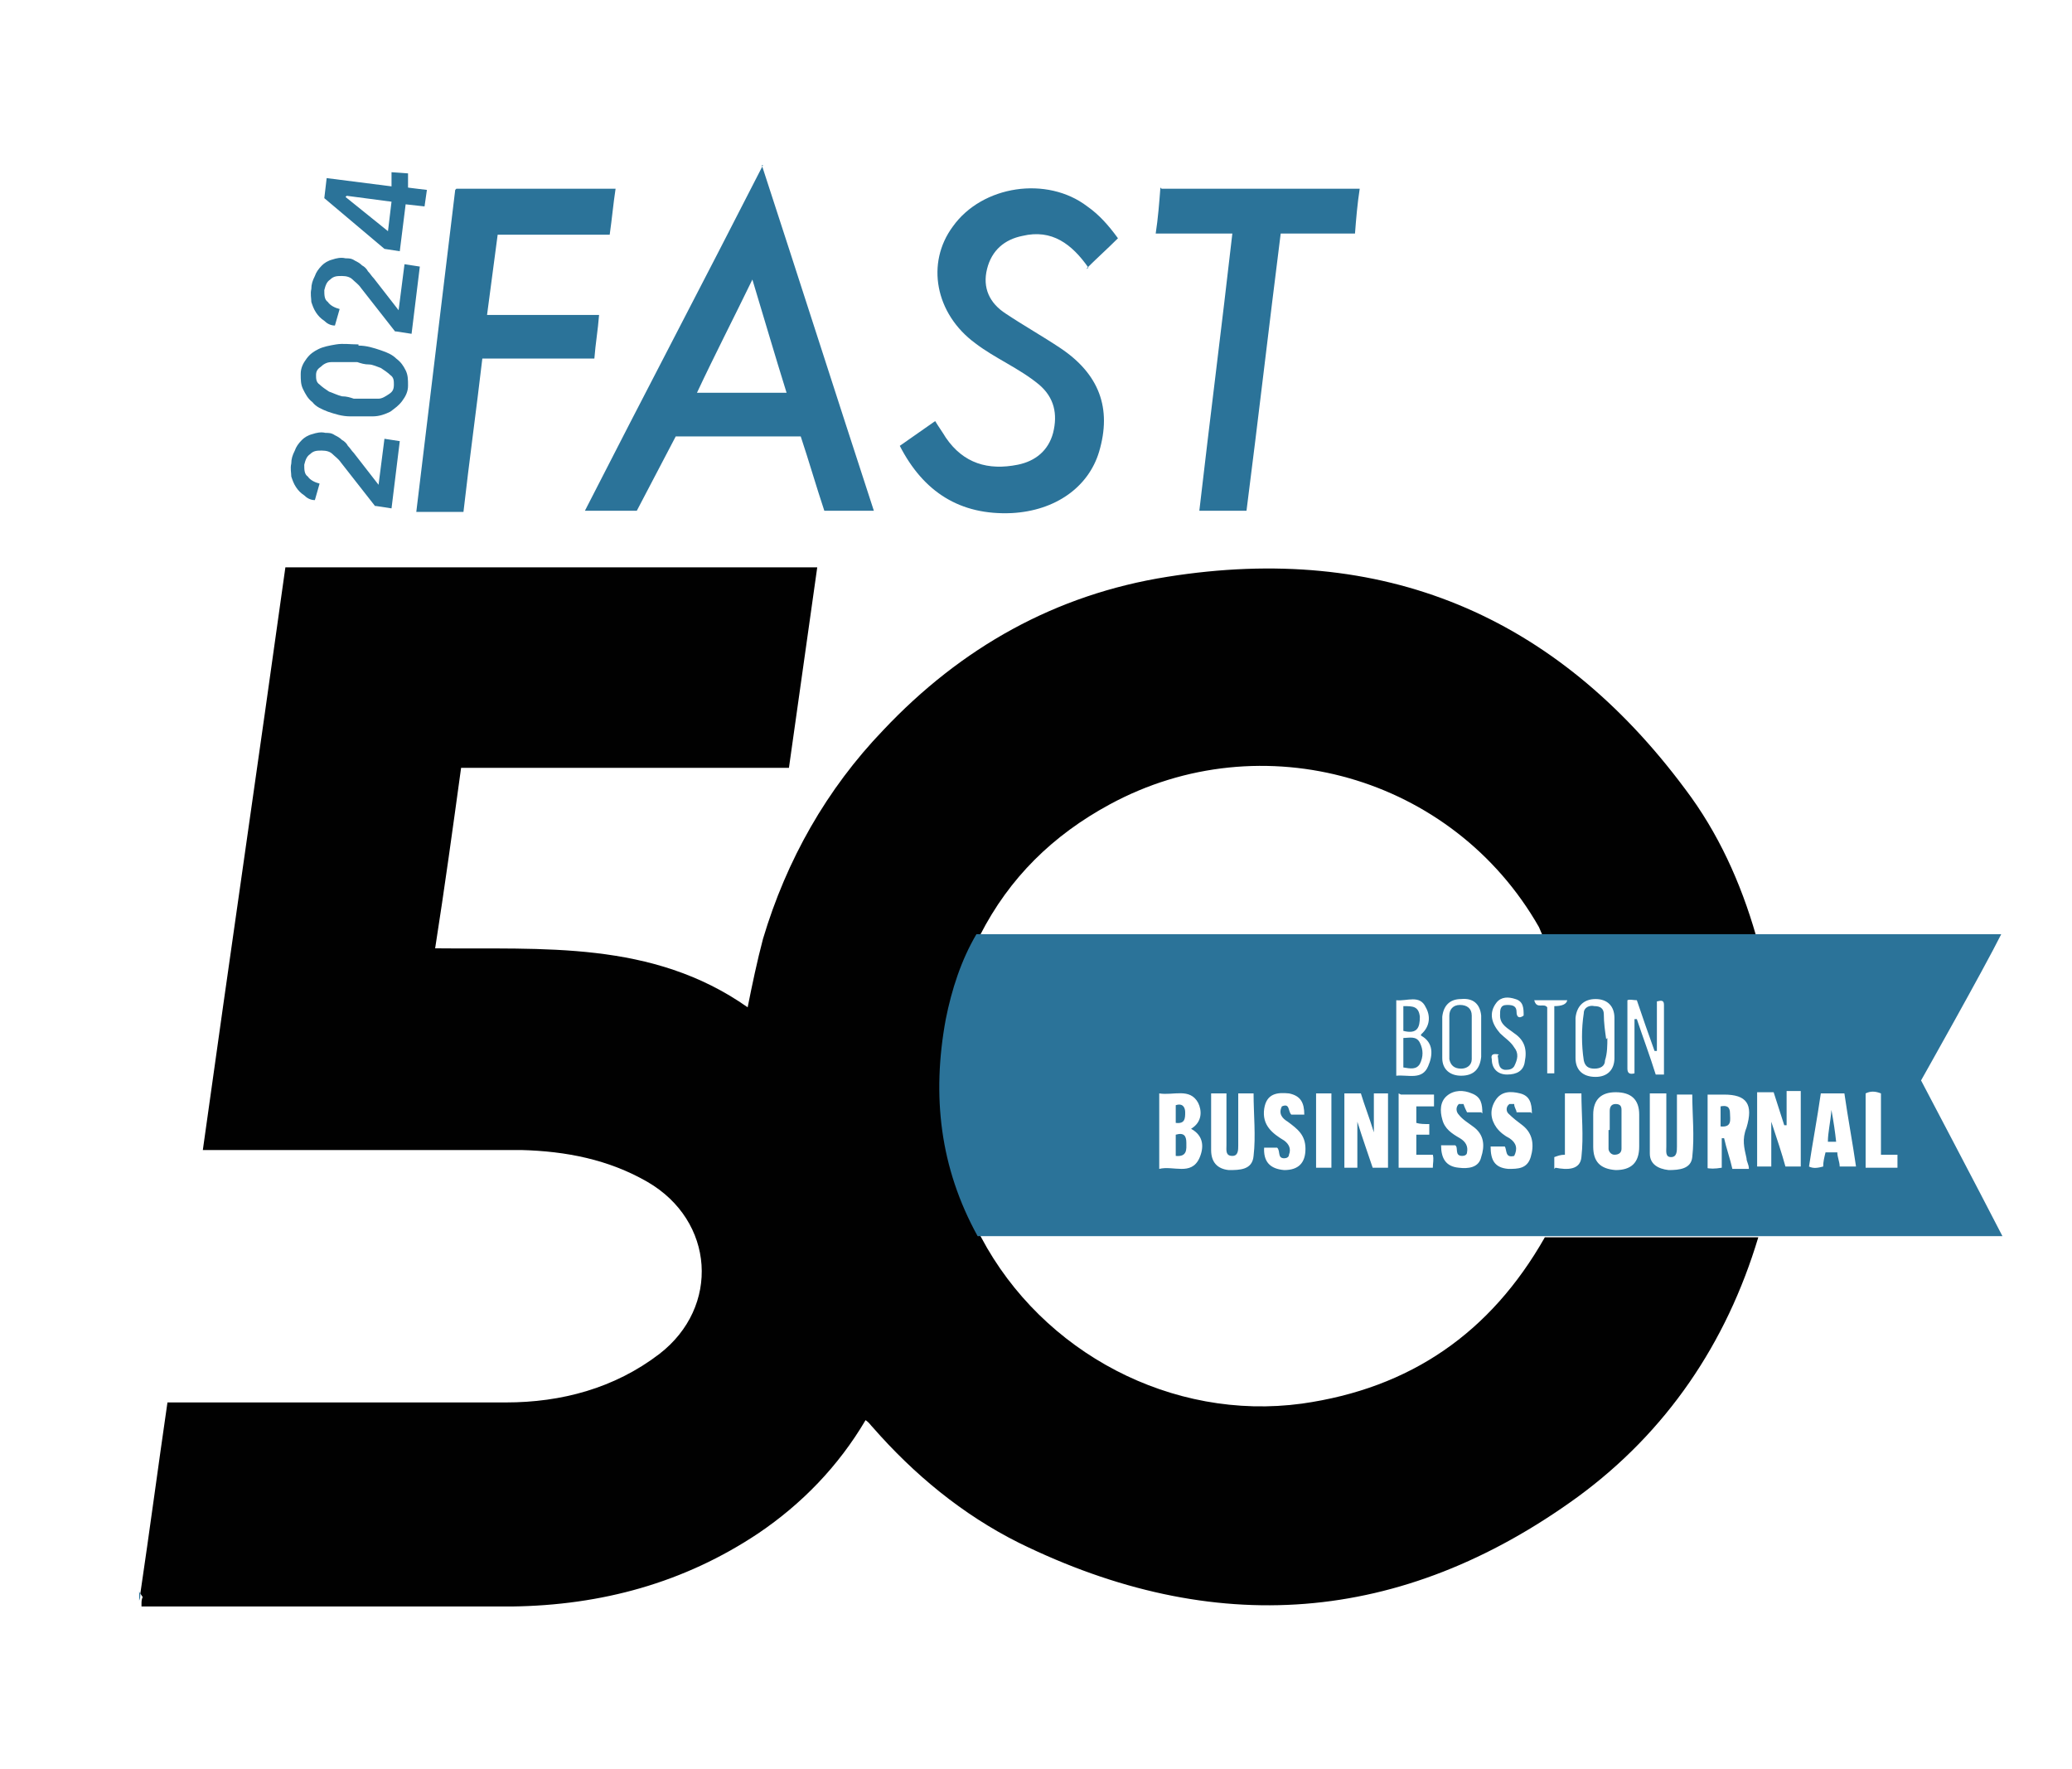 <svg xmlns="http://www.w3.org/2000/svg" id="a" viewBox="0 0 175.7 150"><defs><style>      .cls-1 {        fill: #2b7399;      }      .cls-1, .cls-2 {        stroke-width: 0px;      }      .cls-2 {        fill: #010101;      }    </style></defs><g><path class="cls-1" d="M31.8,42.9l-2.9-3.7c-.2-.3-.5-.5-.7-.7-.2-.2-.5-.3-.9-.3-.4,0-.7,0-1,.3-.3.2-.4.5-.5.9,0,.4,0,.8.3,1,.2.3.6.5,1,.6l-.4,1.4c-.4,0-.7-.2-.9-.4-.3-.2-.5-.4-.7-.7-.2-.3-.3-.6-.4-.9,0-.3-.1-.7,0-1.1,0-.4.1-.7.3-1.1.1-.3.3-.6.6-.9.2-.2.5-.4.9-.5.3-.1.7-.2,1.1-.1.3,0,.5,0,.8.2.2.1.4.2.6.4.2.1.4.3.5.5.2.2.3.4.5.6l2.1,2.7.5-3.9,1.3.2-.7,5.7-1.3-.2Z"></path><path class="cls-1" d="M30.4,29.3c.7,0,1.3.2,1.9.4s1,.4,1.3.7c.4.3.6.6.8,1,.2.4.2.8.2,1.3,0,.5-.2.9-.5,1.3-.3.4-.6.6-1,.9-.4.2-.9.4-1.5.4-.6,0-1.2,0-1.9,0-.7,0-1.3-.2-1.9-.4-.5-.2-1-.4-1.3-.8-.4-.3-.6-.7-.8-1.1-.2-.4-.2-.8-.2-1.3s.2-.9.5-1.3c.3-.4.6-.6,1-.8.4-.2.9-.3,1.5-.4s1.2,0,1.9,0ZM30.2,30.7c-.3,0-.6,0-1,0-.4,0-.8,0-1.1,0-.4,0-.7.2-.9.4-.3.2-.4.4-.4.7,0,.3,0,.6.3.8.2.2.5.4.8.6.3.1.7.3,1.1.4.4,0,.7.1,1,.2.3,0,.6,0,1,0,.4,0,.7,0,1.1,0,.3,0,.6-.2.9-.4.3-.2.4-.4.4-.8,0-.3,0-.6-.3-.8-.2-.2-.5-.4-.8-.6-.3-.1-.7-.3-1-.3-.4,0-.7-.1-1-.2Z"></path><path class="cls-1" d="M33.5,28.1l-2.9-3.7c-.2-.3-.5-.5-.7-.7-.2-.2-.5-.3-.9-.3-.4,0-.7,0-1,.3-.3.2-.4.5-.5.9,0,.4,0,.8.3,1,.2.3.6.5,1,.6l-.4,1.4c-.4,0-.7-.2-.9-.4-.3-.2-.5-.4-.7-.7-.2-.3-.3-.6-.4-.9,0-.3-.1-.7,0-1.1,0-.4.1-.7.3-1.1.1-.3.3-.6.6-.9.2-.2.5-.4.9-.5.3-.1.7-.2,1.1-.1.3,0,.5,0,.8.2.2.1.4.2.6.4.2.1.4.3.5.5.2.2.3.4.5.6l2.1,2.7.5-3.9,1.3.2-.7,5.7-1.3-.2Z"></path><path class="cls-1" d="M34.4,17.3l-.5,4-1.3-.2-5.1-4.3.2-1.7,5.5.7v-1.2c.1,0,1.4.1,1.4.1v1.2c-.1,0,1.6.2,1.6.2l-.2,1.4-1.8-.2ZM29.3,16.7h0s3.6,2.9,3.6,2.9l.3-2.5-3.8-.5Z"></path></g><g><path class="cls-2" d="M11.9,135.1c.8-5.4,1.5-10.7,2.3-16.2h1c9.2,0,18.5,0,27.7,0,4.7,0,9.2-1.2,13-4.1,5.2-4,4.7-11.3-1-14.6-3.3-1.9-6.9-2.6-10.7-2.7-8.7,0-17.3,0-26,0-.3,0-.6,0-1,0,2.3-16.5,4.7-32.9,7-49.4h45.1c-.8,5.7-1.6,11.3-2.4,17h-27.8c-.7,5.1-1.4,10.2-2.2,15.3,9.1.1,18.4-.7,26.5,5,.4-2,.8-3.9,1.3-5.8,2-6.7,5.4-12.7,10.2-17.7,6.6-7,14.6-11.5,24.1-13,18.2-2.9,32.9,3.2,43.9,18,2.8,3.7,4.7,7.9,6,12.4-6,0-12.1,0-18.1,0-.1-.2-.2-.5-.3-.7-7.3-12.8-23.5-17.4-36.4-10.4-4.8,2.6-8.5,6.2-11,11.1-1.3,2.2-2.1,4.7-2.6,7.2-1.3,6.4-.5,12.6,2.7,18.4,5.2,9.8,16.2,15.6,27.2,14.1,9.2-1.3,16-6,20.6-14.1,6,0,12.1,0,18.1,0-2.7,9-7.8,16.5-15.3,22-15,10.9-30.9,12-47.4,3.9-4.8-2.4-8.9-5.8-12.4-9.8-.2-.2-.3-.4-.6-.6-2.3,3.9-5.4,7.1-9.1,9.6-6.3,4.2-13.3,6.1-20.9,6.2-10.3,0-20.5,0-30.8,0-.2,0-.4,0-.6,0,0,0,0-.1,0-.2,0-.2,0-.4.1-.6Z"></path><path class="cls-1" d="M11.9,135.1c0,.2,0,.4-.1.6,0-.3,0-.5,0-.8,0,0,0,.1.1.2Z"></path><path class="cls-1" d="M82.9,104.8c-3.2-5.8-3.9-11.9-2.7-18.4.5-2.5,1.3-5,2.6-7.2,15.9,0,79.8,0,86.9,0-1.5,3-6.8,12.4-6.8,12.4,0,0,5,9.5,6.9,13.2-7.1,0-86.3,0-86.9,0ZM151.5,95.4c0,0-.1,0-.2,0-.3-.9-.6-1.9-.9-2.8h-1.4v6.3h1.2v-3.8c.5,1.5.9,2.7,1.2,3.8h1.3v-6.4c-.4,0-.8,0-1.2,0v2.7ZM116.4,99h1.3v-6.3h-1.2v3.3c-.4-1.3-.8-2.3-1.1-3.3h-1.4v6.3h1.1v-3.9c.5,1.6.9,2.7,1.3,3.9ZM139.9,92.7c0,1.7,0,3.4,0,5.1,0,.9.7,1.3,1.6,1.4.9,0,1.9-.1,2-1.1.2-1.8,0-3.6,0-5.3h-1.3c0,1.5,0,3,0,4.4,0,.4,0,.9-.5.9-.5,0-.4-.5-.4-.9,0-1.5,0-3,0-4.5h-1.4ZM98.3,99.1c1.2-.3,2.7.6,3.4-.9.4-.9.4-1.9-.7-2.5,1-.6.9-1.6.6-2.2-.7-1.3-2.1-.6-3.3-.8v6.5ZM135.1,95.9c0,.4,0,.9,0,1.3,0,1.3.6,1.9,1.9,2,1.3,0,2-.6,2-2,0-.9,0-1.8,0-2.7,0-1.3-.7-1.9-2-1.9-1.2,0-1.9.6-1.9,1.9,0,.5,0,.9,0,1.4ZM102.7,92.7c0,1.7,0,3.2,0,4.8,0,1,.5,1.6,1.5,1.7.9,0,2,0,2.1-1.2.2-1.7,0-3.5,0-5.3h-1.3c0,1.5,0,3,0,4.4,0,.4,0,.9-.5.9-.6,0-.5-.5-.5-.9,0-1.5,0-2.9,0-4.4h-1.4ZM144.6,99c.4.1.8.1,1.4,0v-2.5c0,0,.1,0,.2,0,.2.9.5,1.7.7,2.6h1.4c0-.4-.2-.6-.2-.9-.2-.9-.4-1.6,0-2.6.6-2,0-2.8-1.9-2.8-.5,0-.9,0-1.4,0v6.3ZM157.4,99c-.3-2.1-.7-4.2-1-6.3h-2c-.3,2.1-.7,4.2-1,6.2.4.2.8.1,1.2,0,0-.4.1-.8.2-1.2h1c0,.4.2.8.2,1.2h1.4ZM125.7,94.4c0-.8-.1-1.4-.9-1.7-.7-.3-1.5-.3-2.1.2-.6.5-.6,1.3-.4,2,.2.8.8,1.2,1.5,1.6.5.3.7.7.6,1.2,0,.2-.2.3-.4.3-.7,0-.3-.7-.6-.9h-1.2c0,1.1.4,1.8,1.5,1.9.8.1,1.7,0,1.9-.9.3-.9.3-1.9-.7-2.6-.4-.3-.9-.6-1.2-1-.2-.2-.3-.6,0-.9,0,0,.3,0,.4,0,.1.3.2.5.3.7h1.2ZM129.9,94.4c0-.9-.2-1.5-1-1.7-.8-.2-1.6-.2-2.1.6-.5.8-.4,1.6.1,2.3.3.4.7.7,1.1.9.6.4.7.9.4,1.5-.8.2-.6-.5-.8-.8h-1.2c0,1.1.3,1.8,1.5,1.9.8,0,1.6,0,1.9-1,.3-1,.2-2-.7-2.7-.4-.3-.8-.6-1.2-1-.2-.2-.2-.6.1-.8.1,0,.3,0,.4,0,0,.3.2.5.2.7h1.2ZM107.2,97.2c-.1,1.3.5,1.9,1.7,2,1.2,0,1.8-.6,1.8-1.8,0-1.2-.7-1.7-1.5-2.3-.5-.3-.8-.7-.5-1.3.7-.3.5.4.8.7h1.1c0-1-.3-1.6-1.3-1.8-1-.1-1.9,0-2.1,1.3-.2,1.4.7,2.1,1.7,2.7.4.3.6.7.4,1.2,0,.2-.2.3-.4.3-.6,0-.3-.6-.6-.9h-1.2ZM118.6,92.7v6.3h2.9c0-.4.1-.7,0-1.1h-1.4v-1.7c.4,0,.8,0,1.1,0v-.9c-.4,0-.8,0-1.1-.1v-1.4h1.5c0-.4,0-.7,0-1h-2.8ZM138.6,86.4c0,0,.1,0,.2,0,.5,1.5,1.1,3.1,1.6,4.7.3,0,.4,0,.7,0,0-2,0-4,0-5.9,0-.4-.2-.4-.6-.3v4.2h-.2c-.5-1.4-1-2.8-1.5-4.3-.3,0-.6-.1-.8,0,0,1.9,0,3.8,0,5.8,0,.4.2.5.6.4v-4.6ZM160.9,99c0-.4,0-.7,0-1.1h-1.4v-5.2c-.5-.2-.9-.2-1.3,0v6.3h2.8ZM131.9,99c1,.2,2.1.2,2.2-.9.2-1.8,0-3.6,0-5.4h-1.4v5.2c-.4,0-.6.1-.9.2v1ZM125.6,87.9s0,0,0,0c0-.6,0-1.2,0-1.8-.1-1-.7-1.5-1.7-1.4-1,0-1.5.6-1.6,1.5,0,1.2,0,2.3,0,3.5,0,1,.7,1.5,1.6,1.5,1.1,0,1.6-.6,1.7-1.6,0-.6,0-1.1,0-1.7ZM120.5,87.7c.8-.7.8-1.6.4-2.3-.5-1.1-1.6-.5-2.5-.6v6.4c1-.1,2.2.4,2.7-.8.4-.9.5-2-.6-2.6ZM136.9,87.9h0c0-.5,0-1.1,0-1.6,0-1-.6-1.6-1.6-1.6-1,0-1.6.6-1.7,1.6,0,1.1,0,2.2,0,3.4,0,1,.6,1.6,1.7,1.6,1,0,1.6-.6,1.6-1.6,0-.5,0-1.1,0-1.6ZM112.9,99v-6.3h-1.3v6.3h1.3ZM127.1,89.4c-.5-.1-.7,0-.6.4,0,.8.5,1.3,1.3,1.3.8,0,1.4-.3,1.5-1.1.2-1,0-1.8-.9-2.4-.5-.4-1.2-.7-1.2-1.5,0-.5,0-.9.6-.9.5,0,.8.1.8.6,0,.4.2.6.6.3,0-.6,0-1.2-.7-1.4-.6-.2-1.2-.2-1.6.3-.7.9-.4,1.8.3,2.6.4.4.9.7,1.2,1.2.4.5.3,1,0,1.6-.2.3-.5.3-.8.3-.6-.1-.5-.7-.6-1.2ZM131.8,85.3q1,0,1.1-.5h-2.8c.2.8.8.2,1.1.6v5.6h.6v-5.7Z"></path><path class="cls-1" d="M64.6,14c3.2,9.8,6.3,19.5,9.5,29.3h-4.2c-.7-2.1-1.3-4.2-2-6.3h-10.6c-1.1,2.1-2.2,4.2-3.3,6.3h-4.4c5-9.8,10.1-19.5,15.1-29.3ZM63.8,23.7c-1.6,3.3-3.2,6.4-4.7,9.6h7.6c-1-3.2-1.9-6.3-2.9-9.6Z"></path><path class="cls-1" d="M92.3,22.7c-1.4-2-3.1-3.3-5.6-2.7-1.5.3-2.6,1.2-3,2.8-.4,1.6.2,2.9,1.6,3.8,1.5,1,3.1,1.9,4.6,2.9,3.3,2.2,4.4,5.1,3.3,8.8-.9,3-3.7,5-7.4,5.2-4.4.2-7.5-1.8-9.5-5.7,1-.7,2-1.4,3-2.1.3.5.6.9.9,1.4,1.5,2.2,3.6,2.8,6.1,2.3,1.5-.3,2.6-1.2,3-2.7.4-1.6.1-3-1.2-4.1-1.7-1.4-3.7-2.2-5.4-3.5-3.4-2.5-4.2-6.8-1.9-9.9,2.5-3.5,8-4.3,11.4-1.7,1,.7,1.8,1.6,2.6,2.7-.9.9-1.8,1.7-2.7,2.6Z"></path><path class="cls-1" d="M38.7,16h13.5c-.2,1.3-.3,2.5-.5,3.9h-9.5c-.3,2.3-.6,4.5-.9,6.8h9.5c-.1,1.3-.3,2.4-.4,3.7h-9.5c-.5,4.3-1.1,8.6-1.6,13h-4c1.1-9.1,2.2-18.2,3.3-27.3Z"></path><path class="cls-1" d="M98.5,16h16.8c-.2,1.3-.3,2.5-.4,3.8h-6.3c-1,7.9-1.9,15.7-2.9,23.5h-4c.9-7.8,1.9-15.6,2.8-23.5h-6.5c.2-1.3.3-2.6.4-3.9Z"></path><path class="cls-1" d="M99.7,98v-1.8c.7-.2.9.1.9.7,0,.5.1,1.2-.9,1.1Z"></path><path class="cls-1" d="M99.7,95.2v-1.5c.6-.2.8.2.8.6,0,.5,0,1-.8.9Z"></path><path class="cls-1" d="M136.5,95.8c0-.5,0-1,0-1.6,0-.3.1-.6.5-.6.4,0,.5.2.5.5,0,1.1,0,2.2,0,3.3,0,.3-.2.5-.6.5-.3,0-.5-.3-.5-.5,0-.5,0-1.1,0-1.6Z"></path><path class="cls-1" d="M145.9,95.5v-1.7c.5-.1.8,0,.8.6,0,.5.2,1.2-.8,1.1Z"></path><path class="cls-1" d="M155.7,96.8h-.7c0-.8.2-1.5.3-2.7.2,1.1.3,1.8.4,2.7Z"></path><path class="cls-1" d="M122.9,87.8c0-.6,0-1.1,0-1.7,0-.5.3-.9.9-.9.6,0,1,.3,1,.9,0,1.2,0,2.5,0,3.7,0,.5-.4.8-.9.8-.6,0-.9-.3-1-.8,0-.6,0-1.3,0-1.9h0Z"></path><path class="cls-1" d="M119,88c.5,0,1.1-.2,1.4.4.3.6.3,1.2,0,1.8-.3.5-.8.4-1.4.3v-2.5Z"></path><path class="cls-1" d="M119,87.4v-2.1c.8,0,1.3,0,1.4.9,0,.9-.2,1.5-1.4,1.2Z"></path><path class="cls-1" d="M136.3,88c0,.6,0,1.3-.2,1.9,0,.5-.4.7-.9.7-.5,0-.8-.2-.9-.7-.2-1.3-.2-2.7,0-4,0-.5.5-.7.9-.6.5,0,.8.2.8.7,0,.7.1,1.4.2,2.1Z"></path></g></svg>
